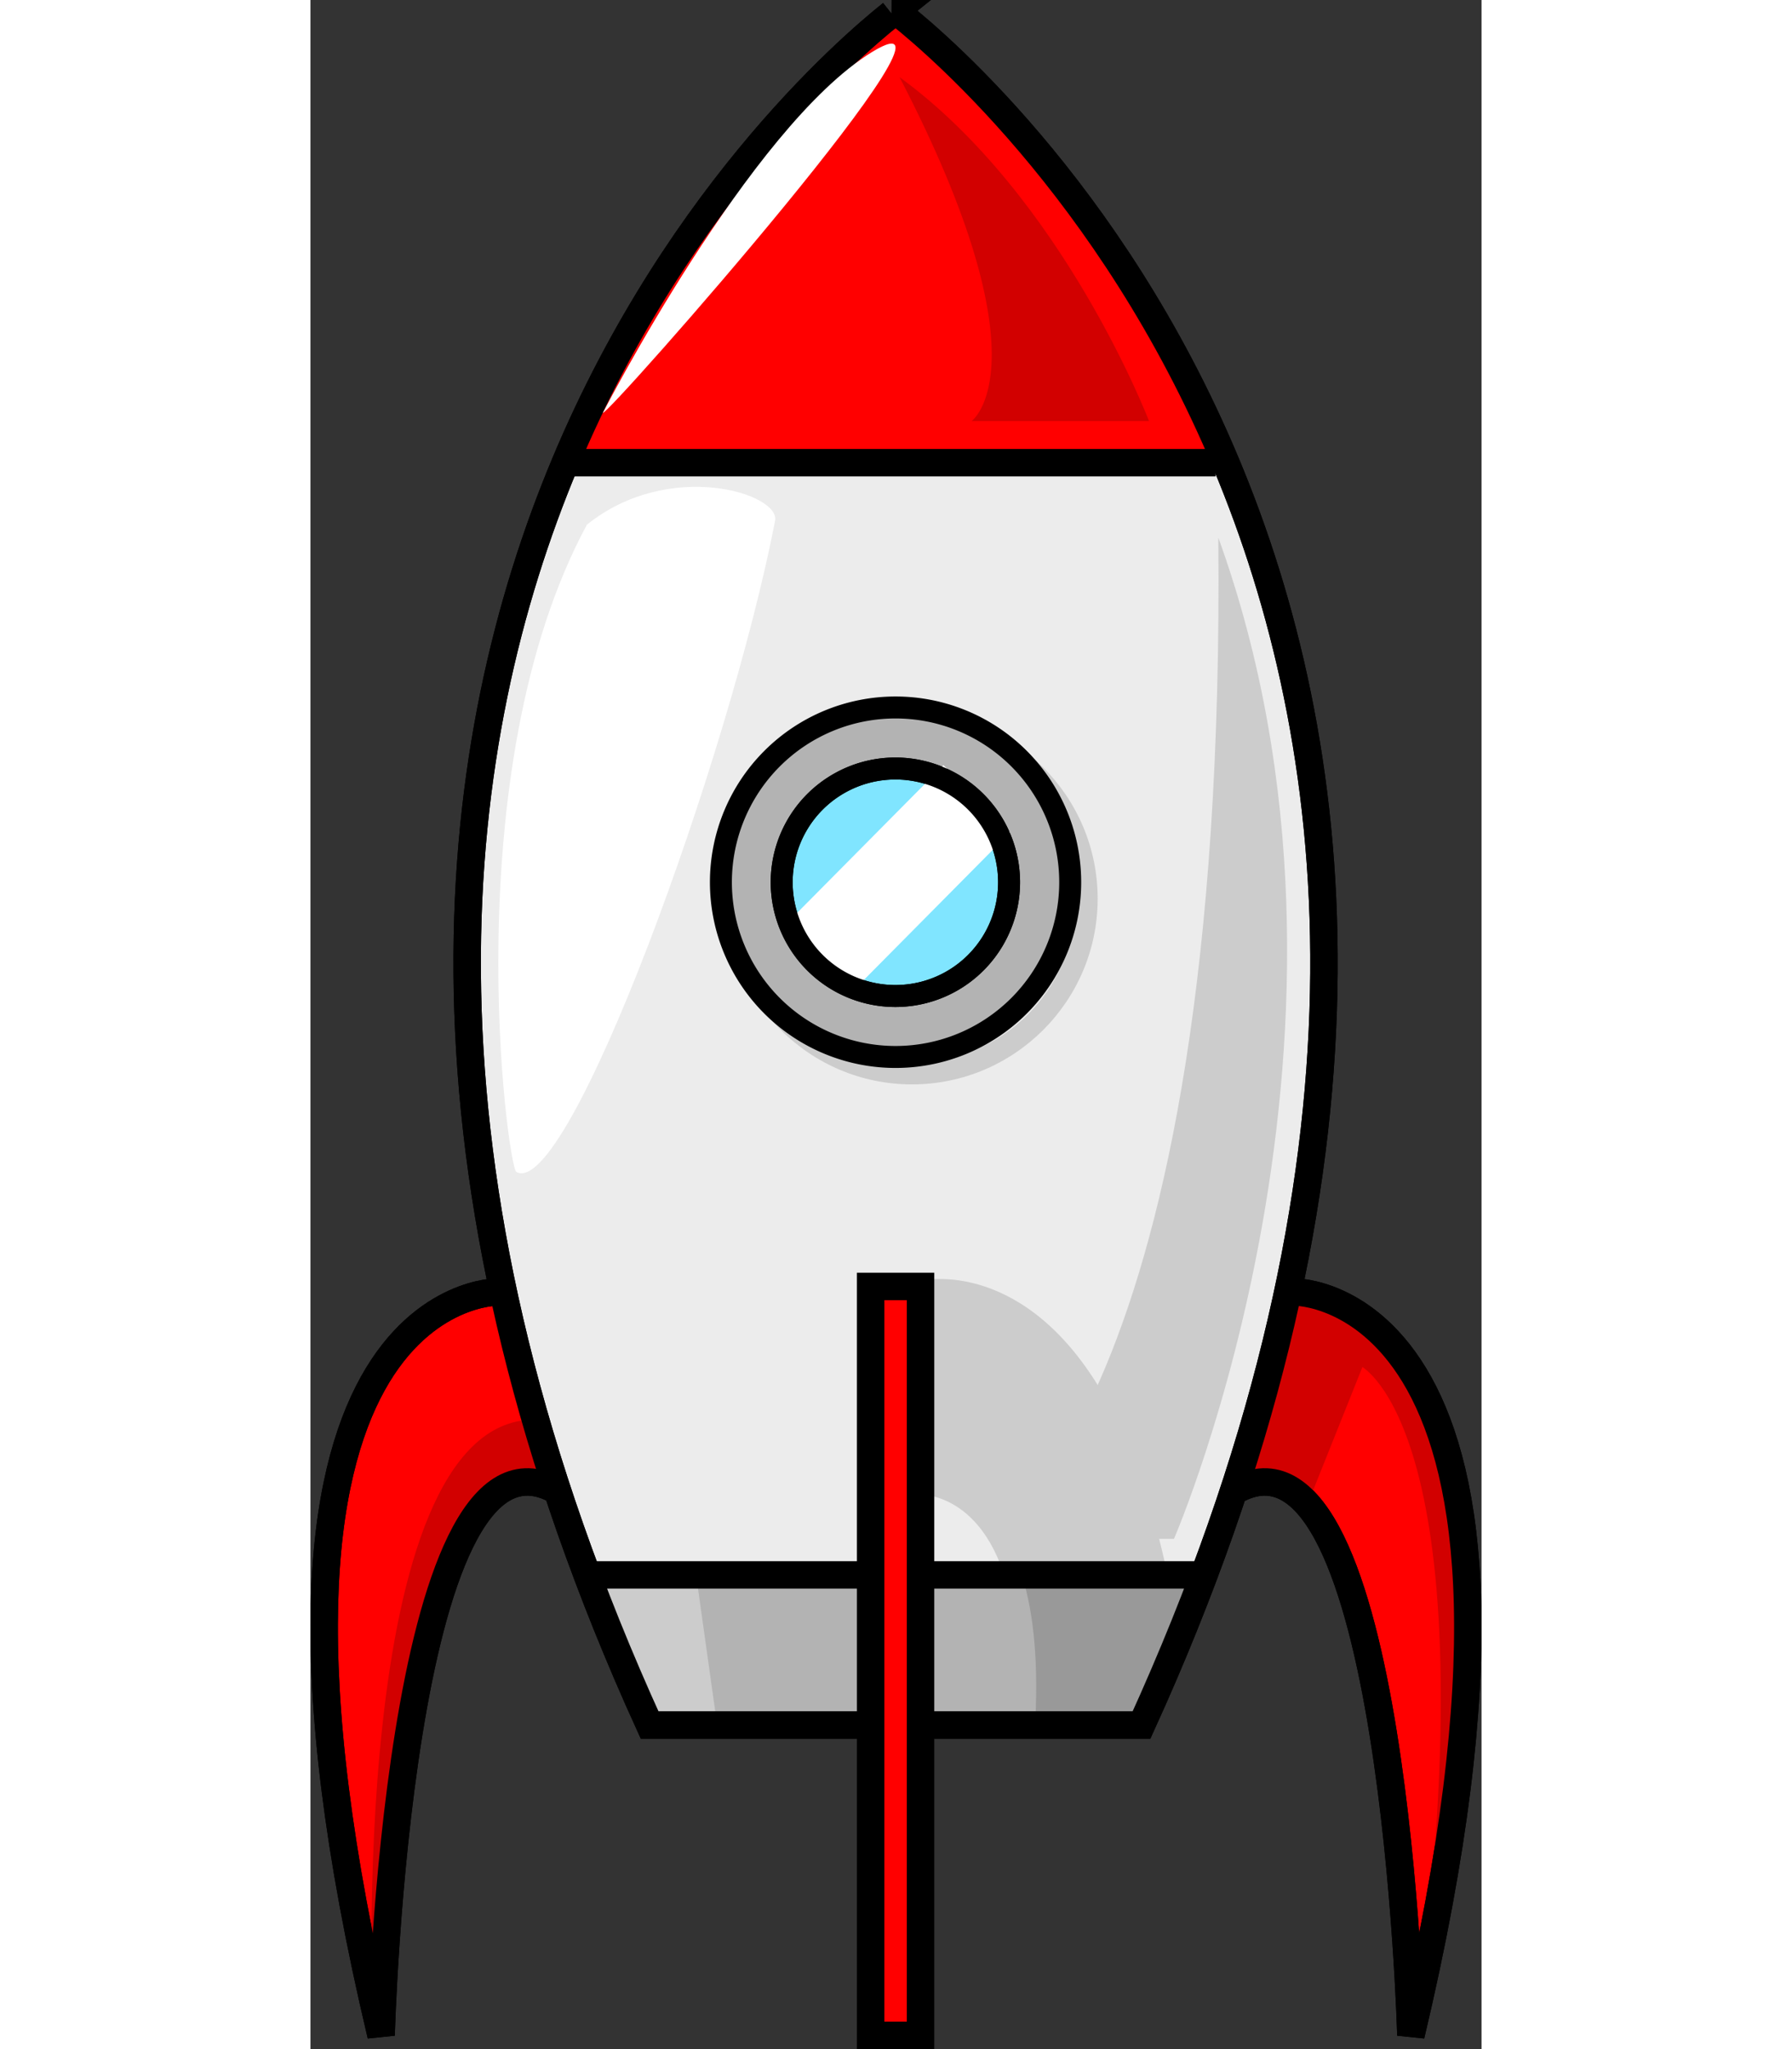 <?xml version="1.0" encoding="UTF-8"?>
<svg viewBox="0 0 426.729 746.258" height="400px" width="350px" xmlns="http://www.w3.org/2000/svg">
 <rect x="0" y="0" width="426.729" height="746.258" fill="#333333" stroke="none"/>
 <g transform="translate(579.31 268.72)">
  <path d="m-367.54-263.72c-30.791 24.506-267.46 229.9-88.188 623.22h179.25c179.27-393.32-57.396-598.68-88.188-623.19l-2.875-0.031z" fill="#ececec" fill-rule="evenodd" stroke="#000" stroke-width="10"/>
  <path d="m-360.12-9.075c-37.293 0-67.625 30.363-67.625 67.656s30.332 67.625 67.625 67.625 67.656-30.332 67.656-67.625-30.363-67.656-67.656-67.656zm0 8c32.965 0 59.656 26.691 59.656 59.656s-26.691 59.625-59.656 59.625-59.625-26.66-59.625-59.625 26.66-59.656 59.625-59.656z" fill="#ccc"/>
  <path d="m-486.89-102.24 43.437-79.802 60.609-68.69 17.173-13.132 64.65 67.68 50.508 81.822 4.041 17.173-241.43-1.01" fill="#f00" fill-rule="evenodd" stroke="#000"/>
  <path d="m-511.14 201.81s-107.08-1.334-42.426 270.72c0 0 6.061-227.16 62.629-199.15" fill="#f00" fill-rule="evenodd" stroke="#000" stroke-width="10"/>
  <path d="m-220.76 201.81s107.08-1.334 42.426 270.72c0 0-6.061-227.16-62.629-199.15" fill="#f00" fill-rule="evenodd" stroke="#000" stroke-width="10"/>
  <path d="m-481.84 303.84 26.264 55.558 179.81-1.01 21.213-54.548h-227.28z" fill="#b3b3b3" fill-rule="evenodd" stroke="#000"/>
  <path d="m-195.97 229.09-20.203 50.508-12.122-10.102-14.142 6.061 19.193-75.761 34.345 17.173s59.599 41.416 13.132 247.49c27.274-213.14-21.213-235.37-20.203-235.37z" fill="#d20000" fill-rule="evenodd"/>
  <path d="m-556.59 469.5s-10.061-220.37 58.589-221.22c7.576-0.094 7.071 24.244 7.071 24.244l-27.274 6.061-21.213 66.67-17.173 124.25z" fill="#d20000" fill-rule="evenodd"/>
  <path d="m-320.44 303.84c4.053 12.21 6.448 29.248 5.281 53.531 0.862 0.304 1.775 0.73 2.719 1.219l36.656-0.219 17.094-43.938c-0.69-3.754-1.486-7.105-2.25-10.594h-59.5z" fill="#999" fill-rule="evenodd"/>
  <path d="m-346.47 197.2c-6.819-0.505-11.125 0.562-11.125 0.562l-5.062 77.781s24.335-4.805 35.812 28.312h59.625c-19.366-90.309-59.667-105.21-79.25-106.66z" fill="#ccc" fill-rule="evenodd"/>
  <path d="m-479 308.36 20 50 28 2-8-57-40 5z" fill="#ccc" fill-rule="evenodd"/>
  <path d="m-367.54-263.72c-30.791 24.506-267.46 229.9-88.188 623.22h179.25c179.27-393.32-57.396-598.68-88.188-623.19l-2.875-0.031z" fill="none" stroke="#000" stroke-width="10"/>
  <path d="m-486.89-100.22h237.39" fill="none" stroke="#000" stroke-width="10"/>
  <path transform="translate(-69.118 -17.919)" d="m-233.35 70.494a63.64 63.64 0 1 1 -127.28 0 63.64 63.64 0 1 1 127.28 0z" fill="#b3b3b3" stroke="#000" stroke-linecap="round" stroke-width="8"/>
  <path transform="matrix(.651 0 0 .651 -172.83 6.698)" d="m-233.35 70.494a63.64 63.64 0 1 1 -127.28 0 63.64 63.64 0 1 1 127.28 0z" fill="#80e5ff" stroke="#000" stroke-linecap="round" stroke-width="12.293"/>
  <path d="m-478.81 304.85h224.25" fill="none" stroke="#000" stroke-width="10"/>
  <path d="m-375.19 199.79h18.183v272.74h-18.183v-272.74z" fill="#f00" stroke="#000" stroke-linecap="round" stroke-width="10"/>
  <path d="m-264.66 291.72s80.812-185.87 16.162-364.67c3.03 317.19-83.843 364.67-83.843 364.67h67.68z" fill="#ccc" fill-rule="evenodd"/>
  <path transform="matrix(.704,.71,-.704,.71,0,0)" d="m-240.61 254.63h34.47v83.714h-34.47z" fill="#fff"/>
  <path transform="matrix(.651 0 0 .651 -172.83 6.698)" d="m-233.35 70.494a63.64 63.64 0 1 1 -127.28 0 63.64 63.64 0 1 1 127.28 0z" fill="none" stroke="#000" stroke-linecap="round" stroke-width="12.293"/>
  <path d="m-273.75-115.37s-31.315-81.822-90.914-125.26c54.548 105.06 26.264 125.26 26.264 125.26l64.65-1e-5z" fill="#d20000" fill-rule="evenodd"/>
  <path d="m-220.76 201.81s107.08-1.334 42.426 270.72c0 0-6.061-227.16-62.629-199.15" fill="none" stroke="#000" stroke-width="10"/>
  <path d="m-511.14 201.81s-107.08-1.334-42.426 270.72c0 0 6.061-227.16 62.629-199.15" fill="none" stroke="#000" stroke-width="10"/>
  <path d="m-472.75-118.4s53.538-104.05 97.985-131.32-96.975 133.34-97.985 131.32z" fill="#fff" fill-rule="evenodd"/>
  <path d="m-504.29 158.08c-3.164-1.757-22.724-145.96 25.714-235.71 29.867-24.039 70.502-11.397 68.571-1.429-16.727 86.351-75.469 247.59-94.286 237.14z" fill="#fff" fill-rule="evenodd"/>
 </g>
</svg>
